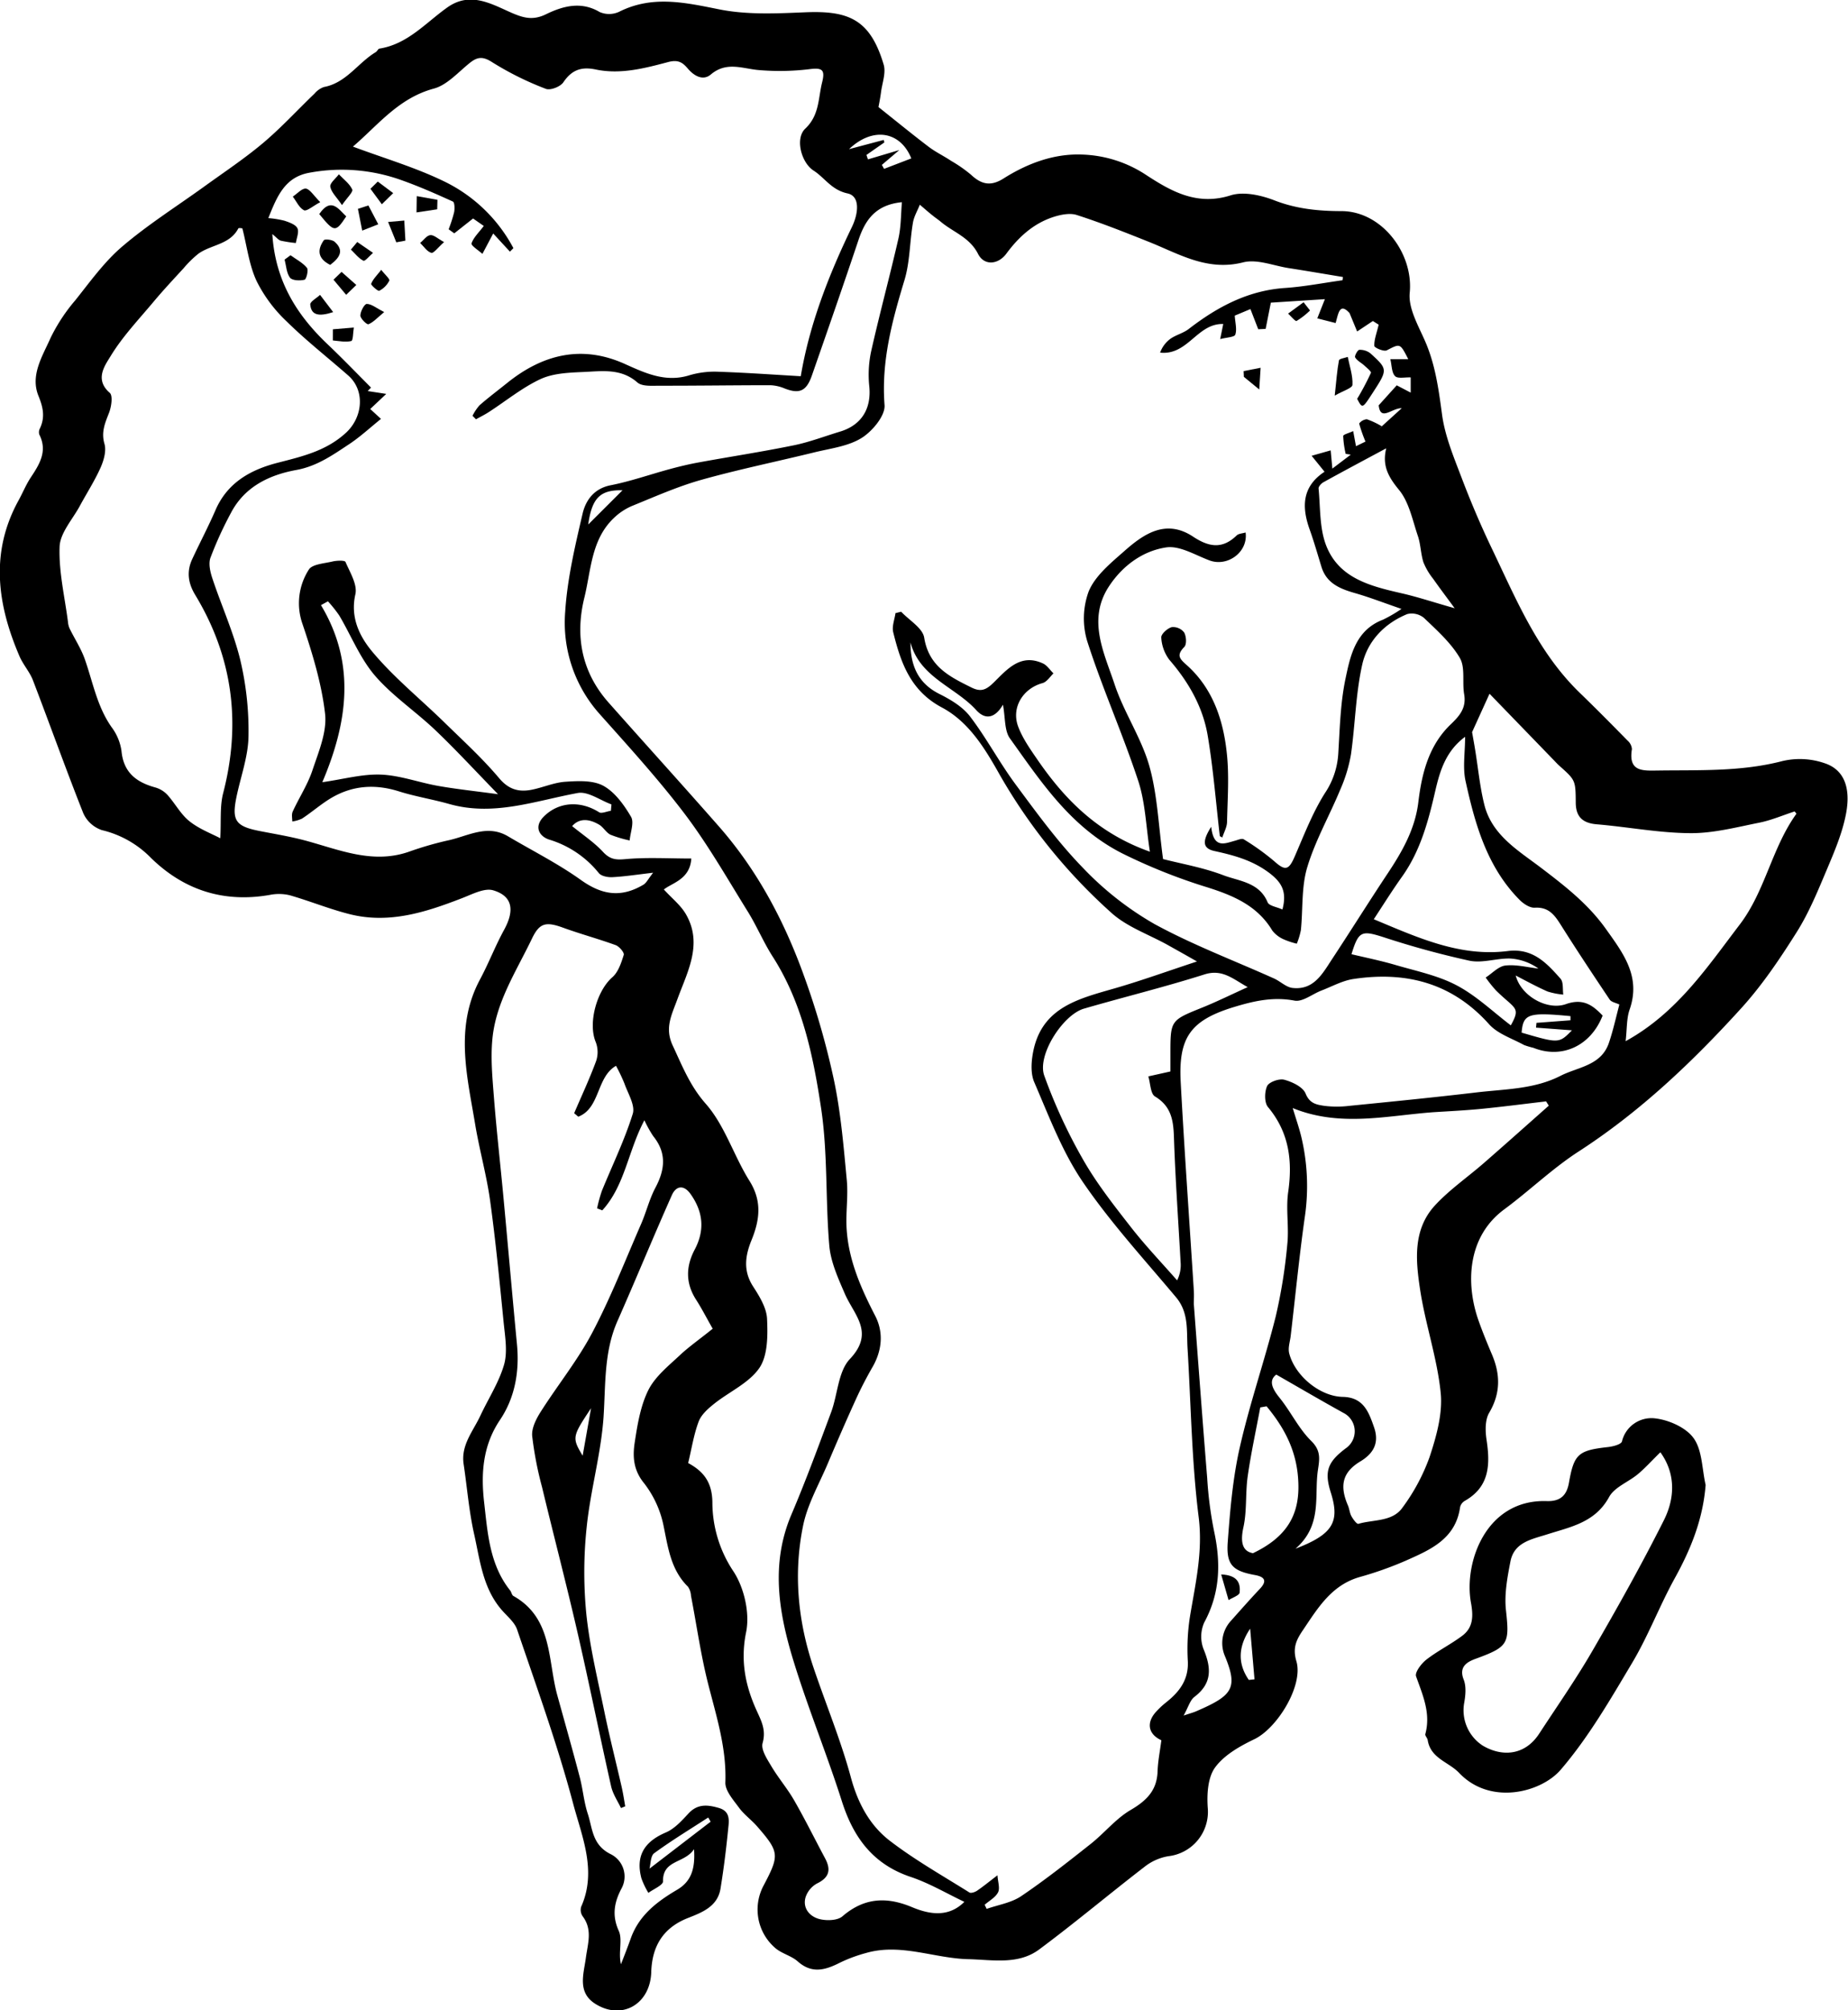 <svg id="Layer_1" data-name="Layer 1" xmlns="http://www.w3.org/2000/svg" viewBox="0 0 529.59 576.06"><title>lowani_logo</title><path d="M227.67,399.14c-1.85-3.25-3.2-5.9-4.81-8.39-3-4.74-2.88-9.48-.34-14.29,2.93-5.55,2.43-10.8-1.17-15.88-2-2.84-4.21-2.33-5.37.27-5.34,12-10.3,24.09-15.59,36.07-3.92,8.88-3.38,18.23-4,27.58-.74,10.58-3.76,21-4.84,31.57a122.41,122.41,0,0,0-.08,24.95c1,9.44,3.28,18.76,5.2,28.09,1.48,7.17,3.3,14.28,4.93,21.42.41,1.81.69,3.65,1,5.48l-1.21.49c-1-2.07-2.34-4.05-2.83-6.23-3.32-14.77-6.3-29.62-9.7-44.38-3.18-13.82-6.78-27.55-10.09-41.34a101.76,101.76,0,0,1-2.83-14.66c-.2-2.22,1.11-4.84,2.39-6.86,4.84-7.64,10.61-14.76,14.81-22.72,5.3-10.05,9.45-20.71,14-31.15,1.5-3.43,2.38-7.17,4.13-10.45,2.74-5.17,3.24-9.93-.63-14.73a33.31,33.31,0,0,1-2.54-4.57c-4.67,8.76-5.59,18.74-12.07,25.82l-1.49-.58a42,42,0,0,1,1.37-5c3-7.36,6.5-14.53,8.85-22.08.76-2.43-1.38-5.82-2.39-8.7a48.83,48.83,0,0,0-2.41-5.06c-5.65,3.23-4.48,12.14-10.81,14.58l-1.18-1c2.14-5,4.44-9.9,6.31-15a8,8,0,0,0-.13-5.39c-2.25-5.37.25-14.62,4.76-18.57,1.7-1.48,2.56-4.13,3.27-6.41.2-.66-1.27-2.41-2.3-2.79-5-1.82-10.11-3.19-15.08-5s-6.77-1.36-8.92,3.12c-4.45,9.29-10.3,18.12-11.33,28.65-.55,5.59,0,11.33.44,17,.77,9.74,1.88,19.45,2.78,29.17,1.29,13.82,2.49,27.64,3.81,41.45.74,7.77-.56,15.24-4.85,21.64-5,7.4-5.49,15.48-4.56,23.63,1,8.74,1.55,17.85,7.45,25.25.38.48.48,1.33.94,1.59,11.3,6.36,9.79,18.36,12.58,28.46,2.16,7.81,4.37,15.61,6.43,23.45.91,3.47,1.19,7.12,2.3,10.5,1.39,4.22,1.22,9,6.68,11.63a7.15,7.15,0,0,1,3,9.76c-2,3.77-2.87,7.61-.8,12.16,1.15,2.53-.18,6.19.63,9.58,1-2.56,2-5.11,2.91-7.68,2.4-6.46,7.48-10.31,13.13-13.64,4-2.33,5.3-5.9,4.9-11.65-2.81,4.17-9,2.95-8.89,9.24,0,1.06-2.72,2.18-4.19,3.27a23.22,23.22,0,0,1-2-4.18c-1.72-6.49.91-10.53,7-13.13,2.49-1.06,4.58-3.37,6.49-5.44,2.61-2.83,5.5-2.52,8.69-1.59,3.49,1,2.9,3.86,2.66,6.27-.56,5.63-1.26,11.26-2.17,16.85-.84,5.13-5.27,6.82-9.31,8.41-7.17,2.82-10.31,8.11-10.54,15.52-.29,9.26-8.52,13.94-16.16,9-5.09-3.29-3.17-8.61-2.59-13,.55-4.18,2-8.11-.9-12a3.23,3.23,0,0,1-.44-2.72c4.59-10.27.22-20.11-2.29-29.57-4.47-16.86-10.44-33.33-16.06-49.87-.77-2.26-3.1-4-4.73-6-5.15-6.19-5.93-14-7.59-21.37-1.48-6.56-2-13.34-3-20-.84-5.5,2.7-9.45,4.78-13.91,2.3-4.93,5.38-9.61,6.84-14.77,1-3.71.23-8-.17-12.06-1.15-11.59-2.27-23.2-3.86-34.74-1-7.24-3-14.34-4.23-21.56-2.3-14-6.06-28.11,1.32-41.88,2.5-4.66,4.39-9.64,6.94-14.28,3-5.52,2.44-9.6-3.14-11.27-2.55-.76-6.06,1.15-9,2.27-10.32,4-20.76,7.38-32,4.6-5.86-1.46-11.51-3.79-17.33-5.46a13.23,13.23,0,0,0-5.72-.09c-13.17,2.3-24.57-1.36-34-10.57a29,29,0,0,0-14.1-8,9,9,0,0,1-5.33-4.84c-5-12.61-9.56-25.4-14.42-38.07-.94-2.46-2.86-4.53-3.9-7-6.34-14.8-8.43-29.67-.23-44.58,1.2-2.18,2.14-4.52,3.51-6.59,2.52-3.8,4.85-7.53,2.43-12.29a2.25,2.25,0,0,1,.16-1.7c1.5-3.17,1-5.91-.35-9.25-2.51-6,1.12-11.5,3.44-16.77a50.59,50.59,0,0,1,7.1-10.78c4.24-5.32,8.3-11,13.41-15.36,7.28-6.22,15.46-11.4,23.24-17,5.67-4.11,11.54-8,16.89-12.47s10-9.58,15-14.37a6.22,6.22,0,0,1,2.66-1.87c6.43-1.18,9.74-6.92,14.87-10,.4-.24.66-.89,1-1,8.13-1.26,13.29-7.39,19.5-11.8,6.62-4.7,12.63-1,18.59,1.6,3.31,1.41,6,2.16,9.71.34,4.7-2.29,10-3.83,15.37-.63a6.79,6.79,0,0,0,5.57-.07c9.57-4.81,18.93-2.65,28.78-.68,8,1.59,16.43,1.16,24.64.82,12.54-.52,18.58,2.18,22.4,15,.69,2.33-.4,5.2-.75,7.81-.24,1.84-.62,3.67-.74,4.35,5.29,4.21,9.79,7.9,14.43,11.42,2,1.51,4.29,2.59,6.39,4a39.38,39.38,0,0,1,5.73,4c2.93,2.74,5.6,3.38,9.27,1.06,6.81-4.31,14.4-7.17,22.48-6.87a35.23,35.23,0,0,1,18.27,5.76c7.24,4.74,14.65,9,24.32,5.94,3.71-1.18,8.72-.07,12.58,1.43,6.29,2.44,12.6,3.07,19.2,3.08,11.5,0,20.68,12,19.57,23.4-.43,4.35,2.34,9.21,4.27,13.56,3.06,6.86,4,14,5,21.37.82,6.06,3.28,12,5.48,17.76,2.65,7,5.56,13.86,8.78,20.58,7,14.62,13.21,29.75,25.19,41.35,4.65,4.5,9.2,9.1,13.73,13.72a3.59,3.59,0,0,1,1.23,2.41c-1.09,6.6,3.16,6.2,7.55,6.15,11.87-.16,23.71.35,35.45-2.68a21.8,21.8,0,0,1,13,.87c6,2.5,6.39,8.81,5.34,14.27s-3.26,10.65-5.42,15.77c-2.59,6.13-5.13,12.4-8.65,18-4.8,7.63-9.9,15.23-15.94,21.88-13.94,15.35-28.92,29.6-46.51,41-7.57,4.88-14.15,11.28-21.42,16.65-10.83,8-11,21.7-7.31,32,1.15,3.24,2.46,6.43,3.8,9.59,2.42,5.7,2.5,11.08-.79,16.68-1.2,2-1.15,5.19-.77,7.7,1.07,7.1.94,13.53-6.29,17.59a2.85,2.85,0,0,0-1.29,1.8c-1.3,9.17-8.65,12.23-15.71,15.37a101.59,101.59,0,0,1-13.09,4.63c-8.1,2.34-12,8.94-16.28,15.28-1.91,2.81-2.94,5.08-1.83,8.83,2.06,6.93-5.41,19.13-12,22.33-4.17,2-8.7,4.55-11.3,8.13-2.12,2.91-2.38,7.79-2.09,11.69a12.79,12.79,0,0,1-11.3,13.73,15,15,0,0,0-6.9,3.1c-10.09,7.77-19.86,16-30.06,23.58-6,4.51-13.39,3-20.3,2.83-9.83-.21-19.41-4.67-29.42-1.76a42.19,42.19,0,0,0-7.33,2.71c-4.19,2.13-8.07,3.36-12.2-.31-1.81-1.61-4.49-2.2-6.36-3.77a14.54,14.54,0,0,1-3.44-17.94c4.62-8.76,4.56-9.62-1.85-17-1.63-1.86-3.72-3.35-5.17-5.33-1.63-2.23-4-4.87-3.92-7.25.37-9.84-2.57-18.92-4.93-28.22-2.11-8.3-3.29-16.84-4.92-25.27a5.13,5.13,0,0,0-.85-2.58c-4.9-4.82-5.7-11.09-7-17.42a29.39,29.39,0,0,0-5.6-12.26c-3.06-3.74-3.29-7.61-2.69-11.58.79-5.2,1.68-10.69,4-15.26,2.11-4.06,6.18-7.17,9.61-10.45C221.66,403.72,224.63,401.61,227.67,399.14ZM408.17,98.7l.11-.93c-5.2-.86-10.39-1.75-15.59-2.56-4.34-.68-9-2.64-13-1.64-10.25,2.61-18.3-2.38-26.94-5.84C345.92,85,339,82.25,332,80c-2-.66-4.75-.08-6.91.64-5.58,1.88-9.76,5.69-13.25,10.42-2.37,3.21-6.38,3.53-8.12.1-2.43-4.8-7.13-6.22-10.71-9.24-.7-.59-1.48-1.1-2.19-1.68-1.28-1-2.53-2.12-3.79-3.19-.7,1.77-1.74,3.49-2,5.32-.91,5.42-.83,11.1-2.4,16.29-3.55,11.72-6.68,23.28-5.71,35.83.23,3-3.47,7.45-6.52,9.37-3.79,2.38-8.76,3-13.28,4.08-10.88,2.68-21.88,4.92-32.66,7.94-6.8,1.91-13.33,4.82-19.9,7.49a17.2,17.2,0,0,0-5.17,3.42c-6.56,6.19-6.56,15-8.5,22.88-2.71,11-.79,21.36,7,30.11,10.53,11.88,21.2,23.63,31.67,35.56,11,12.57,18.7,27.16,24.3,42.77a226.46,226.46,0,0,1,8.53,29.65c2,9.46,2.8,19.18,3.71,28.83.45,4.82-.41,9.76,0,14.6.68,8.72,4.16,16.55,8.15,24.28,2.39,4.63,2,9.76-.7,14.52-1.73,3-3.37,6.15-4.82,9.33-2.79,6.12-5.47,12.29-8.09,18.49-2.49,5.88-5.8,11.61-7.06,17.76-2.8,13.66-1.51,27.33,2.95,40.59,3.52,10.46,7.79,20.71,10.68,31.34,2,7.52,5.44,14,11.38,18.5,7.13,5.45,15,9.9,22.64,14.69.46.29,1.58-.09,2.17-.48,1.77-1.2,3.43-2.57,5.88-4.44.12,1.88.76,3.69.17,4.88-.74,1.46-2.52,2.41-3.84,3.57l.57,1.18c3.31-1.17,7-1.72,9.85-3.62,6.86-4.63,13.37-9.78,19.87-14.92,4-3.14,7.25-7.29,11.54-9.8,4.77-2.79,7.54-5.77,7.72-11.05.1-2.94.7-5.87,1.09-8.94-3.67-1.65-4.46-4.93-1.52-8.16a23.92,23.92,0,0,1,2.79-2.62c3.82-3,6.56-6.48,6.31-11.83a60.19,60.19,0,0,1,.56-12.49c1.56-9.58,3.82-18.8,2.54-28.9-2-16-2.2-32.21-3.18-48.33-.3-5,.42-10.16-3.27-14.57-9.11-10.88-18.79-21.41-26.75-33.09-5.91-8.68-9.71-18.85-13.91-28.58-1.12-2.59-.85-6.15-.24-9.06,2.63-12.53,13.18-14.9,23.37-17.85,7.57-2.19,15-4.88,23.5-7.68-3.48-2-6-3.39-8.51-4.8-5.42-3-11.66-5.15-16.11-9.23a159,159,0,0,1-31.87-39.41c-4.21-7.5-8.84-15.21-16.62-19.35-9-4.78-11.78-12.84-13.94-21.57-.41-1.67.4-3.63.65-5.46l1.63-.41c2.3,2.46,6.15,4.67,6.6,7.43,1.33,8.24,7.23,11.16,13.5,14.27,2.68,1.33,4.14.81,6.37-1.36,3.78-3.68,7.67-8.52,14.17-5.51,1.19.55,2,1.87,3,2.84-1,1-1.92,2.46-3.13,2.79-5.54,1.51-9,6.93-7,12.4,1.25,3.37,3.43,6.46,5.49,9.46,7.9,11.51,17.39,21.17,32.28,26.45-1.12-7.21-1.29-14.05-3.34-20.28-4.42-13.43-10.23-26.4-14.56-39.85a22.55,22.55,0,0,1,.38-14.51c1.88-4.47,6.31-8.08,10.16-11.47,5.63-5,11.94-9.27,19.66-4.22,4.51,3,8.4,3.75,12.55-.28.58-.56,1.68-.58,2.58-.86.75,5.61-5.17,9.93-10.35,8-4.08-1.52-8.5-4.28-12.37-3.73-6.78,1-12.57,5.28-16.42,11.14-6.31,9.59-1.41,19.05,1.6,28.12,2.68,8.08,7.73,15.41,10,23.56s2.59,17,3.88,26.49c5.33,1.37,11.5,2.43,17.24,4.62,4.56,1.74,10.33,2,12.72,7.76.43,1.05,2.69,1.35,4.25,2.07,1.39-5.25-.28-7.88-4-10.65-4.78-3.52-10-4.9-15.47-6.1-3.49-.76-3.52-2.89-.94-6.95.7,6.37,3.86,4.79,6.8,4,.84-.23,2-.75,2.52-.41a69.17,69.17,0,0,1,8.71,6.25c3.15,2.82,4.17,2.65,5.86-1.23,2.68-6.16,5.11-12.54,8.66-18.19a22.72,22.72,0,0,0,3.85-11.13c.45-7.24.6-14.59,2.07-21.64,1.4-6.72,2.92-14,10.77-17a40.89,40.89,0,0,0,5.29-3.08c-5.07-1.74-9.11-3.32-13.26-4.51-4.32-1.24-8.23-2.78-9.69-7.59-1.09-3.56-2.11-7.14-3.36-10.64-2.32-6.48-2.22-12.3,4.26-16.57L399.31,149l5.46-1.55.48,5.22,5.28-4-1.46-.22a26.81,26.81,0,0,1-.71-5.11c0-.45,1.67-.85,2.86-1.42l.8,4.33,2.72-1.32a43,43,0,0,1-1.81-5.18,3.12,3.12,0,0,1,2.2-1.22,22.92,22.92,0,0,1,4.25,2l-1.18,1.12,6.94-6.29c-2.87-.05-6.09,3.87-6.61-.82l5.17-5.73,4,2.09v-4.36c-1.64-.08-3.7.42-4.47-.36-1-1-.92-3-1.36-4.87H427c-2.38-4.66-2.3-4.5-6.17-2.52-.82.42-3.53-.75-3.55-1.27-.09-1.76.65-3.56,1.24-6.09l-1.66-1.05-4.51,3-2.17-5.26c-2.9-3.21-3.22.24-4,2.84l-5.25-1.34,2.18-5.5-15.49,1-1.49,7.52-2.12.1-2.24-5.78-4.49,1.88c.13,2.07.67,3.94.15,5.45-.25.73-2.48.78-4.33,1.27l.88-4.32c-7.46-.24-10.12,9.06-18.09,8.2a8.45,8.45,0,0,1,3-4c1.61-1.11,3.66-1.59,5.19-2.77,8.25-6.37,17.09-11.09,27.79-11.77C397.28,100.52,402.72,99.45,408.17,98.7Zm-209.67,152,.16-1.8c-3.23-1.17-6.73-3.8-9.65-3.27-12.21,2.24-24.1,6.76-36.82,3.16-4.79-1.36-9.74-2.14-14.48-3.64-6.88-2.16-13.38-1.68-19.51,2-2.87,1.73-5.43,4-8.22,5.82a9.72,9.72,0,0,1-2.79.82c0-.95-.25-2,.12-2.83,1.83-4,4.28-7.7,5.65-11.81,1.75-5.27,4.21-11,3.63-16.21-1-8.73-3.65-17.38-6.48-25.77a17.85,17.85,0,0,1,1.8-15.52c.93-1.59,4.43-1.79,6.82-2.36,1.22-.29,3.5-.37,3.71.13,1.29,3,3.47,6.51,2.83,9.28-1.53,6.69,1.29,12.16,4.82,16.4,6.14,7.38,13.75,13.52,20.66,20.27,5.35,5.23,10.91,10.3,15.71,16,2.67,3.18,5.47,4,9,3.39,3.37-.6,6.62-2.13,10-2.35,3.64-.24,7.9-.47,10.88,1.16,3.3,1.81,5.91,5.45,7.9,8.83,1,1.64-.17,4.51-.36,6.83a33.37,33.37,0,0,1-5.51-1.65c-1.23-.6-2-2.12-3.19-2.84-2.86-1.71-5.68-2-7.79.38,3.13,2.55,6.29,4.64,8.79,7.33,1.94,2.1,3.53,2.41,6.36,2.14,6.23-.57,12.54-.18,19-.18-.35,6-5.59,7-7.86,8.87,2.22,2.48,5,4.61,6.49,7.4,4.66,8.42.17,16.38-2.6,24-1.66,4.57-3.72,8.26-1.37,13.29,2.74,5.85,4.93,11.55,9.5,16.74,5.44,6.19,8,14.85,12.47,22,3.68,5.83,3,11.2.65,17-1.84,4.48-2.48,8.83.43,13.33,1.83,2.83,3.86,6.13,4,9.3.21,4.73.23,10.48-2.21,14.06-3,4.35-8.66,6.81-13,10.29-1.74,1.39-3.66,3.1-4.4,5.08-1.4,3.73-2,7.75-3,11.87,4.49,2.42,6.86,5.56,6.94,11.24a35.68,35.68,0,0,0,6,19.75c3.11,4.7,4.78,12,3.67,17.46-1.67,8.15-.23,15.22,2.87,22.16,1.47,3.28,2.92,5.79,1.85,9.65-.52,1.86,1.31,4.6,2.54,6.67,2,3.36,4.58,6.36,6.52,9.75,3.11,5.41,5.86,11,8.82,16.53,1.75,3.26,1.31,5.53-2.29,7.27a7,7,0,0,0-3.27,3.93c-.91,3.12,1.15,5.47,3.81,6.22,2.08.58,5.3.51,6.75-.74,6.23-5.37,12.65-5.68,19.94-2.63,5.2,2.18,10.57,2.93,15-1.52-5.12-2.42-10-5.34-15.34-7.13C273.66,552.64,268,545,264.67,534.49c-4.3-13.51-9.72-26.68-13.87-40.23-4.22-13.77-6.58-27.76-.56-41.89,4.1-9.62,7.71-19.46,11.36-29.26,1.91-5.12,2-11.72,5.41-15.31,7.18-7.61,1.16-12.59-1.47-18.67-1.9-4.39-4-9-4.44-13.65-1.15-13.16-.41-26.56-2.37-39.57-2.27-15.05-5.39-30.17-13.88-43.42-2.6-4.06-4.48-8.58-7-12.68-5.85-9.41-11.36-19.11-18-27.93-7.56-10-16.08-19.35-24.45-28.74a39.25,39.25,0,0,1-10-29.44c.6-9.47,2.84-18.9,5-28.18.89-3.76,3.25-7.13,8-8.07,5.77-1.14,11.37-3.12,17.06-4.66,2.71-.73,5.45-1.39,8.2-1.89,9.08-1.66,18.2-3.05,27.24-4.9,4.51-.92,8.87-2.6,13.3-3.94,6.14-1.86,9-6.6,8.34-13a32.08,32.08,0,0,1,.54-10c2.43-10.8,5.34-21.5,7.81-32.29.76-3.34.71-6.86,1-10.44-7.54.75-10.5,5.08-12.42,10.78-4.36,13-8.88,26-13.38,38.9-1.57,4.51-3.59,5.35-7.85,3.68a11.5,11.5,0,0,0-4.07-.91c-10.55,0-21.1.16-31.65.14-2.19,0-5.06.27-6.44-.94-4.67-4.08-10.07-3.23-15.31-3-4.17.18-8.69.34-12.35,2-5.28,2.44-9.92,6.26-14.86,9.46-1.19.77-2.48,1.41-3.72,2.1l-1-1a13.89,13.89,0,0,1,2-3c2.55-2.23,5.27-4.27,7.92-6.4,10.19-8.21,21.38-11,33.68-5.48,6,2.7,11.8,5.43,18.71,3.22a25.35,25.35,0,0,1,8.41-.95c7.69.25,15.36.81,23.35,1.27,2.49-14.83,8-29,14.68-42.81,1.82-3.78,2.42-8.76-1.26-9.57-4.64-1-6.5-4.46-9.75-6.55-3.54-2.28-5.35-9.19-2.4-12,4.07-3.83,3.71-8.62,4.82-13.16,1-3.91,0-4.38-3.92-3.86a70.74,70.74,0,0,1-13.94.24c-4.75-.33-9.38-2.65-14,1.24-2.2,1.87-4.75.5-6.62-1.71-1.43-1.68-2.7-2.62-5.6-1.85-6.72,1.78-13.68,3.62-20.73,2.14-4.2-.88-6.92.12-9.33,3.68-.84,1.24-3.7,2.37-5,1.86a87.76,87.76,0,0,1-15.3-7.58c-2.74-1.79-4.29-1.63-6.55.19-3.3,2.65-6.46,6.3-10.26,7.32-10.17,2.74-16.09,10.58-23.18,16.62,8.88,3.32,17.82,5.93,26.08,9.94a44.28,44.28,0,0,1,19.91,19.16l-1,1-4.79-5.2-3.09,5.84c-1.11-1-3.31-2.39-3.12-3,.57-1.71,2.09-3.11,3.51-5L159,81l-5.39,4.26L152,84.09a40.68,40.68,0,0,0,1.57-4.88c.2-1,.15-2.83-.35-3.06-4.9-2.23-9.84-4.41-14.92-6.2a50.57,50.57,0,0,0-26.22-2.06c-7,1.26-9.24,6.7-11.75,13a28.2,28.2,0,0,1,4.62.75c1.36.46,3.15,1.07,3.7,2.14s-.23,2.81-.43,4.25a36.76,36.76,0,0,1-4.32-.67c-.67-.18-1.2-.9-2.43-1.89.85,13.44,7,23.21,15.95,31.68,4.21,4,8.23,8.19,12.33,12.3l-.94,1,5.31.82-4.59,4.32,3.08,2.84c-3.17,2.55-5.92,5.11-9,7.16-4.74,3.13-9.27,6.39-15.27,7.48-7.73,1.41-14.83,4.79-18.75,12.34a106.46,106.46,0,0,0-5.85,12.81c-.61,1.7-.07,4.05.55,5.91,2.59,7.82,6.06,15.42,8,23.39a88.07,88.07,0,0,1,2.35,22c-.12,5.83-2.3,11.61-3.48,17.43-1.34,6.62-.15,8.24,6.7,9.58,4.23.83,8.5,1.53,12.66,2.62,10,2.64,19.77,7.1,30.5,3.17a95.26,95.26,0,0,1,11.23-3.2c5.51-1.28,10.92-4.54,16.76-1.08,6.95,4.12,14.22,7.76,20.77,12.43,6,4.31,11.5,5.33,18.05,1.43.83-.49,1.31-1.57,2.77-3.42-4.83.56-8.25,1.1-11.69,1.27-1.31.07-3.19-.29-3.89-1.19a29,29,0,0,0-14.25-9.59c-2.82-.94-4.43-3.7-1.45-6.64,4.27-4.22,10.48-4.55,15.8-1.18C195.8,251.61,197.33,250.89,198.5,250.73Zm218.61,31.1c12.64,5.28,24.74,10.85,38.39,9.12,7.19-.91,11.16,3.44,15.15,7.94.86,1,.55,3,.78,4.54a20.58,20.58,0,0,1-4.55-.9c-3.1-1.37-6.07-3-9.09-4.57,1.58,6,9.13,10.07,14.39,8.2,4.89-1.73,7.66.26,10.52,3.29-3.42,8.72-11.69,12.49-19.84,9.23a23.74,23.74,0,0,1-2.66-.79c-3.43-1.89-7.59-3.2-10.07-6-10.6-11.82-23.78-15.19-38.84-12.93-3.15.47-6.12,2.14-9.15,3.3-2.61,1-5.42,3.33-7.72,2.9-6.34-1.2-12,.18-17.91,2-12,3.78-15.4,8.73-14.72,21.4,1.07,19.92,2.5,39.81,3.76,59.72.08,1.28,0,2.56,0,3.84,1.25,16.61,2.48,33.23,3.83,49.83A110.22,110.22,0,0,0,371.32,457c2,9.17,1.82,17.83-2.79,26.33a10,10,0,0,0-.21,7.59c2.25,5.39,2.54,9.83-2.6,13.73-1.25.95-1.73,2.9-3.1,5.35,2.09-.7,2.83-.89,3.52-1.19,10.55-4.55,12.17-6.61,8.26-16a9.42,9.42,0,0,1,1.82-10c2.74-3.07,5.45-6.15,8.27-9.14,2.27-2.4,1.16-3.47-1.43-3.94-6.35-1.16-8.27-2.89-7.79-9.46.67-9.07,1.44-18.24,3.44-27.07,2.85-12.6,7.12-24.87,10.27-37.41a150,150,0,0,0,3.36-20.87c.52-4.93-.45-10,.25-14.92,1.29-9,.27-17.12-5.79-24.38-1.07-1.28-1-4.37-.25-6,.57-1.19,3.46-2.21,4.92-1.82,2.31.63,5.36,2.06,6.13,4,1.17,2.88,3.22,3.15,5.34,3.48a29.07,29.07,0,0,0,7.18,0c12.07-1.2,24.14-2.4,36.19-3.82,8.22-1,16.69-.88,24.32-4.78,5-2.56,11.65-2.89,13.87-9.44,1.2-3.53,2-7.19,3-11-1-.48-2.28-.68-2.78-1.42-4.69-7-9.34-14-13.81-21.09-1.85-2.93-3.5-5.48-7.65-5.23-1.44.09-3.29-1.15-4.42-2.31-9.28-9.41-12.7-21.62-15.42-34-.85-3.86-.13-8.06-.13-12.66-5.51,4.06-7.2,9.76-8.49,15.26-2,8.72-4.23,17.24-9.49,24.69C422.56,273.33,420,277.41,417.11,281.83ZM92.89,83.84s-1-.22-1.16,0c-2.44,4.69-7.82,4.62-11.48,7.28A30.44,30.44,0,0,0,76,95.31c-2.9,3.15-5.82,6.27-8.56,9.55-4.24,5.07-8.87,9.93-12.28,15.53-1.65,2.72-4.71,6.72-.28,10.57.94.81.47,4-.21,5.74-1.14,2.93-2.29,5.49-1.3,8.9.58,2-.2,4.73-1.12,6.8-1.71,3.82-4,7.37-6,11.07s-5.6,7.65-5.74,11.57c-.27,7.16,1.48,14.39,2.4,21.59a5.89,5.89,0,0,0,.45,1.83c1.46,3,3.32,5.8,4.4,8.9,2.3,6.58,3.51,13.53,7.66,19.42a14.85,14.85,0,0,1,2.82,6.76c.57,6.21,4.23,9,9.72,10.51a7.57,7.57,0,0,1,3.46,2.13c2.2,2.45,3.8,5.56,6.32,7.56,2.83,2.25,6.39,3.57,8.82,4.86.27-4.95-.16-9.12.82-12.92,5.21-20.11,2.75-39-8-56.8-2.06-3.39-2.52-6.73-.85-10.3,2.18-4.69,4.6-9.27,6.65-14,3.44-7.94,10.12-11.61,17.9-13.6,7-1.8,13.86-3.38,19.5-8.58,4.82-4.43,5.55-12.1.64-16.41-5.89-5.17-12.07-10-17.66-15.51A41,41,0,0,1,97,99C94.83,94.4,94.23,89.11,92.89,83.84Zm301,252.07c.93,3.07,1.79,5.55,2.42,8.09a60.87,60.87,0,0,1,1,23.44c-1.58,11.21-2.67,22.5-4,33.75-.19,1.66-.82,3.44-.43,5,1.64,6.41,8.78,12.37,15.38,12.49,6,.12,7.46,4.5,8.93,8.68s.17,7.35-3.9,9.8c-5.2,3.12-6,7-3.58,12.62.43,1,.49,2.15,1,3.08s1.54,2.32,2,2.2c4.32-1.28,9.74-.55,12.62-4.63a56.4,56.4,0,0,0,7.78-14.51c1.94-5.88,3.78-12.39,3.19-18.37-1-10-4.43-19.77-5.93-29.78-1.24-8.24-2.06-17,4.22-23.89,4.18-4.55,9.41-8.14,14.1-12.23,6.23-5.43,12.39-10.94,18.58-16.42L466.5,334c-6.06.71-12.12,1.5-18.2,2.11-4.72.47-9.47.7-14.2,1C420.78,338.1,407.4,341.45,393.85,335.9ZM284.35,202.48c0,6.59,2.13,11.7,8.32,14.79,3.22,1.61,6.64,3.66,8.76,6.44,4.73,6.2,8.41,13.2,13.06,19.48,6.1,8.23,12.18,16.61,19.31,23.92a90,90,0,0,0,20.49,16.08c11,6,22.81,10.45,34.26,15.6,1.8.81,3.43,2.48,5.25,2.7,6.08.71,8.61-4.06,11.33-8.2,5.39-8.18,10.58-16.49,16-24.65,4.16-6.26,7.82-12.68,8.75-20.32,1-8.33,3-16.34,9.31-22.38,2.57-2.45,4.5-4.73,3.83-8.61-.6-3.48.37-7.66-1.25-10.42-2.55-4.33-6.54-7.88-10.24-11.43a5.53,5.53,0,0,0-4.79-1.13c-6.6,2.69-11.44,7.8-12.94,14.53-1.87,8.39-2,17.16-3.22,25.72a43.17,43.17,0,0,1-3.09,10.12c-3.08,7.44-7.14,14.55-9.44,22.2-1.7,5.66-1.21,12-1.82,18a20.63,20.63,0,0,1-1.17,3.89,21.65,21.65,0,0,1-3.7-1.22,8.35,8.35,0,0,1-3.32-2.54c-4.25-7.1-11.09-10-18.53-12.36A162.07,162.07,0,0,1,345,262.92c-14.74-7.51-23.15-20.37-32.15-32.93-1.61-2.24-1.29-5.86-2-9.66-2.14,3.69-4.93,4.57-7.67,1.53C297.12,215.2,287,212.51,284.35,202.48ZM489.29,316.75c14.68-8.07,23.34-21.14,32.72-33.44,7.29-9.56,9.18-21.94,16.2-31.69.06-.08-.3-.47-.48-.71-3.38,1.1-6.69,2.54-10.15,3.23-6.57,1.31-13.24,3.07-19.85,3-8.91-.06-17.81-1.79-26.73-2.54-4.11-.35-6-2.22-6-6.29-.05-6.38-.11-6.38-4.76-10.54-.48-.43-.91-.9-1.35-1.36l-18.6-19.22-5,11c.32,1.83.62,3.45.88,5.07.86,5.25,1.35,10.58,2.63,15.72,2.18,8.77,9.82,13.19,16.27,18.1,6.93,5.28,13.6,10.45,18.71,17.71,5,7,9.93,13.58,6.64,22.95C489.54,310.32,489.7,313.28,489.29,316.75Zm-130.45,8.68c0-1.1,0-3,0-4.9,0-9.8,0-9.73,9.15-13.42,4.25-1.72,8.36-3.76,13-5.85-4.22-2.32-7.25-5.27-12.39-3.64-11.41,3.62-23.05,6.47-34.55,9.81-6,1.75-13.46,13.31-11.37,19.17a151.78,151.78,0,0,0,11.13,24.08c3.9,6.84,8.85,13.13,13.71,19.36,4.13,5.3,8.8,10.18,13.24,15.25a9.68,9.68,0,0,0,1-5.2c-.62-11.29-1.42-22.57-1.84-33.86-.2-5.3,0-10.33-5.49-13.63-1.32-.79-1.31-3.78-1.92-5.76ZM117.41,190.7l-2,1.1c10.2,16.93,7.5,34,.39,50.74,6.07-.86,11.47-2.39,16.79-2.18,5.5.22,10.91,2.27,16.41,3.24,5.2.92,10.47,1.47,17.16,2.38-6.65-6.83-12.14-12.8-18-18.38-5.65-5.38-12.31-9.81-17.34-15.67-4.25-5-6.76-11.4-10.14-17.12A37.08,37.08,0,0,0,117.41,190.7Zm322.9,2c-2.32-3.17-4.3-5.77-6.17-8.44a18.93,18.93,0,0,1-2.78-4.71c-.79-2.45-.78-5.16-1.61-7.59-1.54-4.54-2.52-9.71-5.42-13.21-3-3.66-4.87-6.9-3.64-11.89-6.38,3.42-12.23,6.53-18,9.72-.63.35-1.44,1.24-1.39,1.81.53,5.41.25,11.17,2.1,16.12,3.6,9.58,12.71,11.83,21.65,13.88C429.72,189.45,434.32,191,440.31,192.69ZM386.4,421.38l-1.81.32c-1.22,6.57-2.66,13.12-3.6,19.73-.69,4.84-.19,9.89-1.23,14.62s0,6.94,2.74,7.42c9.58-4.58,13.39-10.85,13-20.24C395.18,434.39,391.61,427.66,386.4,421.38Zm70-109.18c2.93-5.28,1.23-4.57-4.27-10a37.67,37.67,0,0,1-2.94-3.69c1.88-1.21,3.67-3.22,5.66-3.44,3.08-.35,6.29.52,9.45.87a15.56,15.56,0,0,0-8-2.87c-3.92-.13-8,1.39-11.75.62a252.59,252.59,0,0,1-24.66-6.75c-6.27-2-7.13-1.76-9.16,4.89,4.22,1,8.48,1.87,12.64,3.09,5.92,1.74,12.15,3,17.52,5.84C446.55,303.75,451.32,308.37,456.37,312.2Zm-61.76,150c10.8-4.14,12.82-7.7,10.16-16.12-1.92-6.08-.95-8.8,4.59-12.88a5.92,5.92,0,0,0-.54-9.7c-6.55-3.61-13-7.39-19.67-11.21-2.17,1.64-1.3,3.89.94,6.64,3.23,4,5.48,8.84,9.07,12.37,2.84,2.79,2.39,5.22,1.92,8.36C400,447.15,402.5,455.46,394.62,462.24ZM281.15,61.39l-5,4.25.63,1.14,7.81-3c-3.15-7.78-11-9.15-17.85-2.65l9.93-2.64.2.71-5.14,3.59.43,1.27ZM473.49,310.76l0-1.19c-12.08-1.16-13.57-.66-14,4.73,10.7,3.12,10.7,3.12,14.42-.66l-10.29-.77.12-1.37Zm-264,243.16,17.59-13.51-.69-1.2c-5.2,3.38-10.52,6.6-15.52,10.26C209.84,550.26,209.9,552.63,209.54,553.92Zm171.77-54.13,1.68-.17-1.25-14.52C378.32,490.14,378,495,381.31,499.79ZM192,168.69l9.83-9.81C195.5,158.75,193.09,160.95,192,168.69Zm.81,253.24c-5.44,8.17-5.48,8.43-2.41,13.61Z" transform="translate(-23.43 -18.39)"/><path d="M512.22,443.92c-.77,9.85-4.24,18.4-8.86,26.76-4.35,7.88-7.55,16.42-12.15,24.14-6.3,10.58-12.55,21.41-20.51,30.69-5.6,6.54-20.2,10.35-29.13.91-3-3.14-8.18-4.13-9-9.41-.09-.59-.8-1.23-.68-1.7,1.62-6-.74-11.14-2.65-16.55-.4-1.15,1.51-3.67,2.95-4.79,3.24-2.52,7-4.37,10.29-6.84s3.13-5.93,2.48-9.52c-2.07-11.57,4.36-29.65,21.74-29.07,4,.13,5.73-1.75,6.35-5.25,1.45-8.23,2.65-9.28,11.19-10.23,1.42-.16,3.74-.75,4-1.6a8.69,8.69,0,0,1,9.36-6.64c4,.42,9,2.62,11.2,5.72C511.27,434,511.18,439.38,512.22,443.92Zm-13-9.34c-2.52,2.47-4.35,4.52-6.44,6.26-2.71,2.26-6.69,3.7-8.22,6.53-4,7.32-11,8.55-17.73,10.7-4.41,1.41-9.46,2.23-10.54,7.74-.9,4.6-1.79,9.45-1.29,14,1.05,9.57.7,10.49-8.64,13.9-2.29.84-5,2.17-3.47,6,.76,1.94.53,4.46.15,6.61a12.07,12.07,0,0,0,5.27,12.27c5.34,3.19,12,3.07,16.23-3.43,5.1-7.81,10.46-15.48,15.14-23.54,7.12-12.27,14.07-24.65,20.44-37.32C503.46,447.82,503.7,440.73,499.27,434.58Z" transform="translate(-23.43 -18.39)"/><path d="M373,258c-1.12-9.61-1.87-19.27-3.47-28.8-1.39-8.25-5.49-15.39-11-21.75a11.65,11.65,0,0,1-2.31-6.35c-.09-1,1.74-2.65,3-3a4,4,0,0,1,3.54,1.51c.64,1.08.79,3.4.08,4.14-2.36,2.44-1.41,3.38.8,5.34C371,215.72,374,224.73,375,234.21c.71,6.48.22,13.1.07,19.66,0,1.52-.88,3-1.36,4.52Z" transform="translate(-23.43 -18.39)"/><path d="M412.36,132.68a79.29,79.29,0,0,0,3.94-7.43c.17-.4-1.23-1.51-2-2.21s-2-1.32-2.52-2.24c-.23-.41.72-2.14,1.18-2.16a4.83,4.83,0,0,1,3.19,1c5.06,4.6,5,4.65.54,11.51C413.85,135.52,413.85,135.52,412.36,132.68Z" transform="translate(-23.43 -18.39)"/><path d="M405.93,131.76c.47-4.33.67-7.24,1.21-10.1.09-.48,1.64-.68,2.52-1,.53,2.67,1.49,5.37,1.35,8C411,129.61,408.25,130.41,405.93,131.76Z" transform="translate(-23.43 -18.39)"/><path d="M398.85,107.36a21.43,21.43,0,0,1-3.85,3c-.37.18-1.6-1.35-2.44-2.1L397,105Z" transform="translate(-23.43 -18.39)"/><path d="M379.82,124.73l4.87-.95L384.3,130l-4.41-3.62Z" transform="translate(-23.43 -18.39)"/><path d="M121.44,77.16c-1.53-2.26-3.08-3.66-3.36-5.28-.17-1,1.57-2.35,2.46-3.54,1.34,1.42,3.07,2.67,3.84,4.36C124.69,73.37,122.92,75,121.44,77.16Z" transform="translate(-23.43 -18.39)"/><path d="M106.68,91.53c1.61,1.17,3.48,2.12,4.71,3.61.5.6-.15,3.27-.68,3.41-1.32.33-3.53.25-4.18-.59-1-1.33-1.08-3.41-1.54-5.18Z" transform="translate(-23.43 -18.39)"/><path d="M129,77.26l2.83,5.4-4.6,1.81L126,78.24Z" transform="translate(-23.43 -18.39)"/><path d="M115.2,76.32c-2.15,1.14-3.89,2.71-4.66,2.32-1.37-.69-2.16-2.54-3.2-3.91,1.27-.84,2.68-2.47,3.79-2.29S113.37,74.47,115.2,76.32Z" transform="translate(-23.43 -18.39)"/><path d="M118.06,94.3c-3.67-1.84-3.73-4.37-1.83-7.07.29-.41,2.41-.17,3.09.43C122.22,90.24,120.67,92.31,118.06,94.3Z" transform="translate(-23.43 -18.39)"/><path d="M114.92,79.73c3.36-4.89,5.44-1.53,7.73.67C119.57,85.06,119.23,85,114.92,79.73Z" transform="translate(-23.43 -18.39)"/><path d="M148.72,78.37l-5.93.89.07-4.67,5.93,1.06Z" transform="translate(-23.43 -18.39)"/><path d="M121.31,96.3l4.23,3.75-2.91,2.82L119,98.54Z" transform="translate(-23.43 -18.39)"/><path d="M137,87.83,134.65,82l4.64-.41.32,5.76Z" transform="translate(-23.43 -18.39)"/><path d="M131.69,70.42l4.42,3.31-3.25,3.19-3.27-4.43Z" transform="translate(-23.43 -18.39)"/><path d="M118.83,112.75l6-.5c-.23,1.35-.2,3.74-.72,3.86-1.66.4-3.51,0-5.29-.16Z" transform="translate(-23.43 -18.39)"/><path d="M133.52,107.82c-2,1.67-3.13,2.94-4.51,3.49-.42.17-2.3-1.6-2.31-2.5,0-1.17,1.17-3.33,1.83-3.33C129.88,105.48,131.23,106.65,133.52,107.82Z" transform="translate(-23.43 -18.39)"/><path d="M118.91,107.83c-4.09,1.33-6.3.94-6.57-2.17-.07-.84,1.82-1.84,2.81-2.77Z" transform="translate(-23.43 -18.39)"/><path d="M125.81,87.74l4.52,3.11c-.94.81-2.31,2.47-2.74,2.26-1.39-.69-2.43-2.08-3.6-3.2Z" transform="translate(-23.43 -18.39)"/><path d="M150.69,87.76c-1.76,1.56-3,3.28-3.65,3.09-1.24-.35-2.15-1.83-3.21-2.84,1-.8,1.85-2.11,2.88-2.24S148.84,86.76,150.69,87.76Z" transform="translate(-23.43 -18.39)"/><path d="M132.68,95.71c1.1,1.42,2.53,2.64,2.31,3.11a6.58,6.58,0,0,1-2.88,2.9c-.36.19-2.45-1.68-2.31-2C130.32,98.37,131.45,97.31,132.68,95.71Z" transform="translate(-23.43 -18.39)"/><path d="M373.39,469.56c4.85.2,5.54,2.64,5.3,5.18-.08.82-2.07,1.46-3.18,2.18Z" transform="translate(-23.43 -18.39)"/></svg>